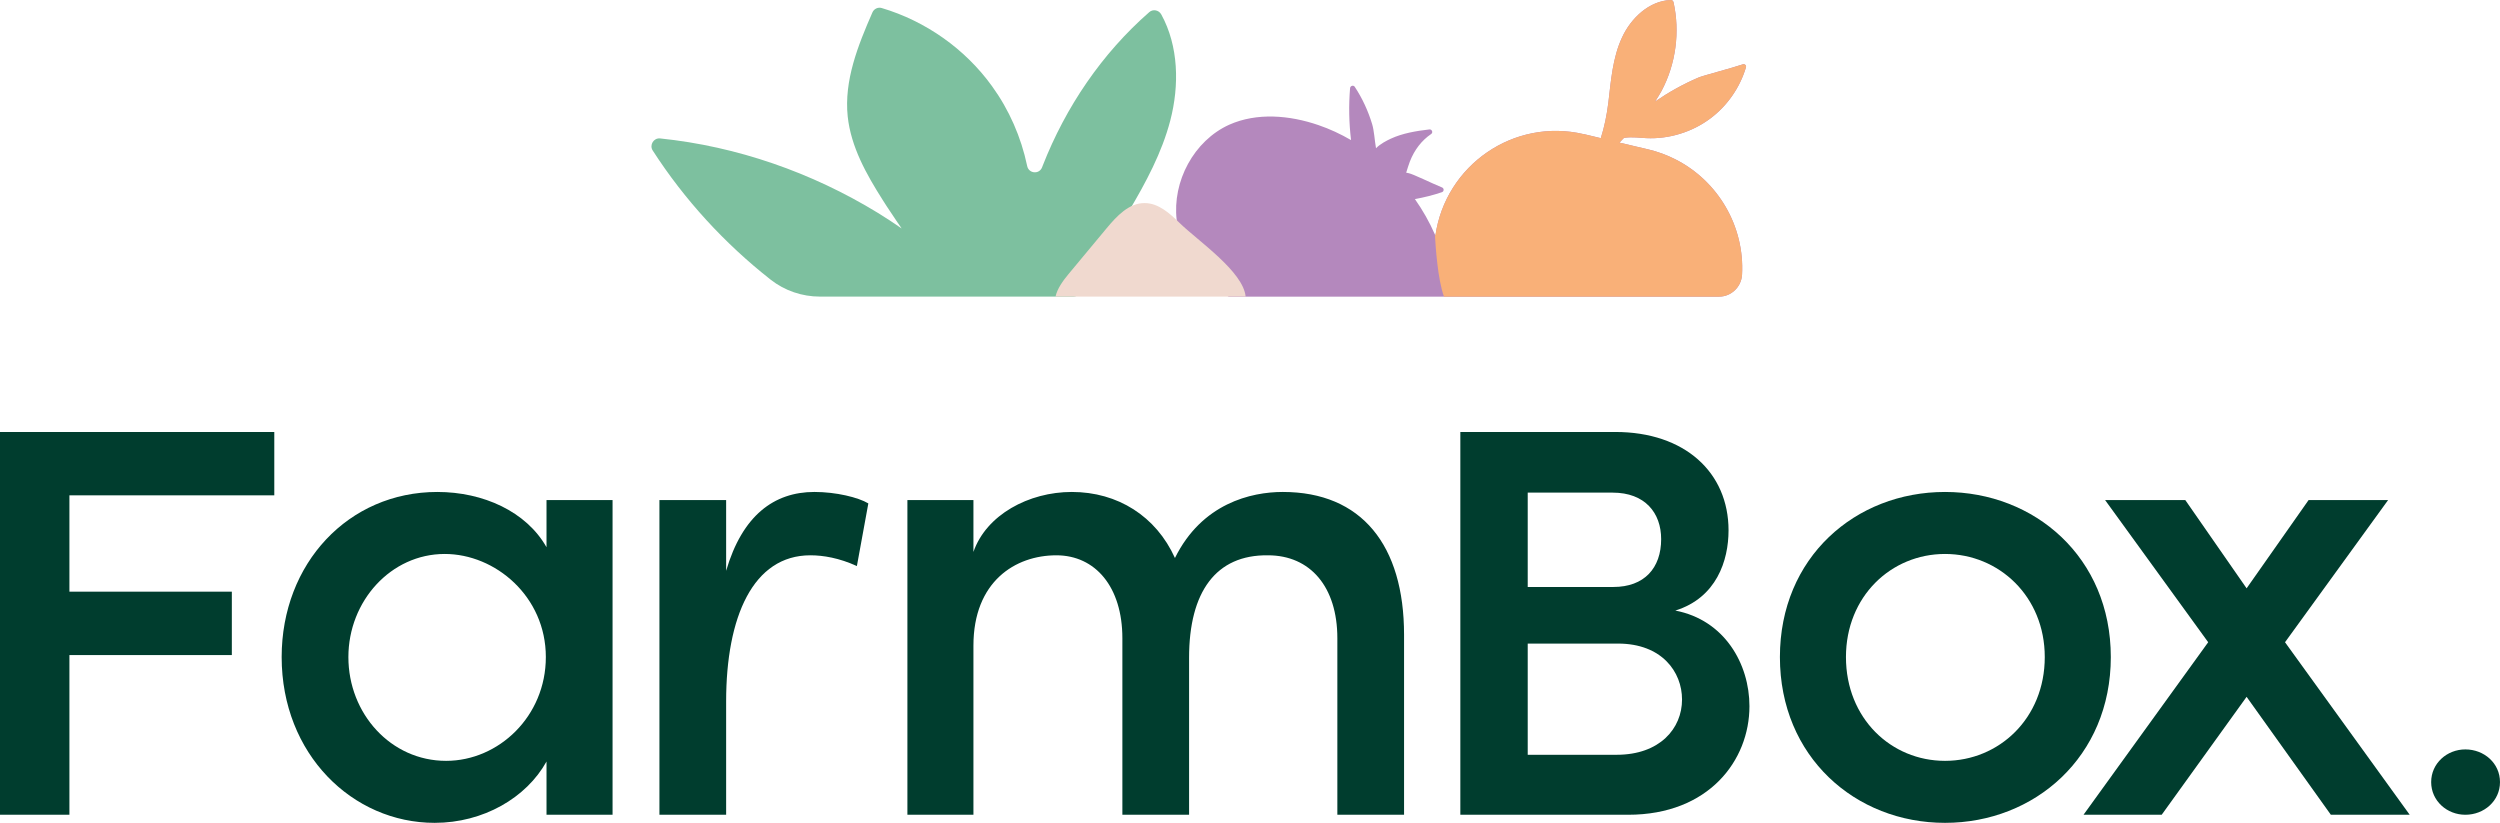 <?xml version="1.0" encoding="UTF-8"?>
<svg id="Layer_1" data-name="Layer 1" xmlns="http://www.w3.org/2000/svg" version="1.1" viewBox="0 0 620 204.065">
  <defs>
    <style>
      .cls-1 {
        fill: #f9b078;
      }

      .cls-1, .cls-2, .cls-3, .cls-4, .cls-5 {
        stroke-width: 0px;
      }

      .cls-2 {
        fill: #b488bd;
      }

      .cls-3 {
        fill: #7dc09f;
      }

      .cls-4 {
        fill: #003d2e;
      }

      .cls-5 {
        fill: #f0d9cf;
      }
    </style>
  </defs>
  <g>
    <path class="cls-3" d="M266.217,73.555c.683,0,1.309-.36,1.659-.946.365-.612.736-1.222,1.106-1.839,2.887-4.806,5.74-9.611,8.61-14.4.781-1.324,1.579-2.632,2.343-3.957,4.229-7.149,8.202-14.519,10.291-22.517,2.277-8.718,2.076-18.482-2.234-26.318-.594-1.081-2.034-1.389-2.963-.577-11.784,10.299-20.735,23.536-26.438,38.086-.051.131-.101.262-.151.393-.7,1.827-3.3,1.604-3.703-.311-.006-.027-.011-.054-.017-.081-1.494-7.098-4.449-13.857-8.711-19.732-6.652-9.225-16.435-16.121-27.351-19.365-.921-.274-1.91.203-2.296,1.084-3.609,8.24-7.06,16.916-6.133,25.804.798,7.54,4.653,14.383,8.711,20.768.662,1.053,1.342,2.106,2.055,3.142.849,1.308,1.732,2.581,2.615,3.872-1.936-1.342-3.889-2.632-5.909-3.872-16.36-10-34.892-16.488-53.995-18.459-1.604-.165-2.709,1.637-1.836,2.993,7.871,12.213,17.831,23.059,29.249,32.034,3.482,2.737,7.8,4.201,12.229,4.201h62.872Z"/>
    <path class="cls-2" d="M402.583,34.35c-.3.331-.631.661-.962,1.022l1.983.451,1.743.421,3.456.811c2.374.571,4.568,1.382,6.641,2.434,10.728,5.409,17.249,16.738,16.588,28.638-.18,3.035-2.675,5.439-5.709,5.439h-121.614c-6.881-3.967-11.99-11.119-12.892-19.022-1.112-9.556,4.267-19.653,13.042-23.62,6.882-3.065,14.965-2.344,22.087.09,2.825.962,5.529,2.224,8.114,3.726-.511-4.267-.601-8.595-.24-12.892.06-.601.871-.811,1.172-.3,1.863,2.825,3.305,5.95,4.297,9.226.511,1.683.601,3.937.962,5.98,1.112-1.112,2.614-1.863,3.696-2.374,2.885-1.322,6.16-1.893,9.556-2.284.631-.06.962.781.421,1.142-2.344,1.593-4.147,3.907-5.289,6.851-.271.691-.571,1.713-.901,2.735.21.03.421.09.601.12,1.172.24,5.709,2.494,8.294,3.546.541.21.511.992-.03,1.172-2.194.751-4.418,1.292-6.701,1.713,1.923,2.735,3.606,5.679,4.958,8.775.03.09.09.18.12.27,2.524-17.519,19.503-29.209,36.782-25.152h.09l4.147.992c.901-2.795,1.472-5.68,1.863-8.715.661-5.529,1.052-11.179,3.396-16.227,2.224-4.868,6.791-9.135,12.11-9.316.301-.03.571.21.661.511,1.653,7.392.601,15.356-2.975,22.057-.511.902-1.022,1.773-1.593,2.614,3.366-2.314,6.972-4.327,10.758-5.95.992-.451,8.174-2.314,10.998-3.275.451-.18.932.27.781.751-1.503,5.018-4.628,9.526-8.805,12.651-4.538,3.396-10.277,5.169-15.927,4.898-1.472-.06-3.516-.361-5.319-.09-.15.03-.27.09-.361.18Z"/>
    <path class="cls-5" d="M292.522,55.276c-2.424-2.361-5.232-4.913-8.645-4.913-3.892-.032-6.922,3.222-9.442,6.252-3.158,3.796-6.284,7.561-9.443,11.357-1.372,1.659-2.775,3.573-3.222,5.583h47.149c-.574-6.221-11.899-13.877-16.397-18.279Z"/>
    <path class="cls-1" d="M402.583,34.35c-.3.331-.631.661-.962,1.022l1.983.451,1.743.421,3.456.811c2.374.571,4.568,1.382,6.641,2.434,10.728,5.409,17.249,16.738,16.588,28.638-.18,3.035-2.675,5.439-5.709,5.439h-68.215c-1.593-4.448-2.073-12.381-2.254-15.416.03.09.09.18.12.27,2.524-17.519,19.503-29.209,36.782-25.152h.09l4.147.992c.901-2.795,1.472-5.68,1.863-8.715.661-5.529,1.052-11.179,3.396-16.227,2.224-4.868,6.791-9.135,12.11-9.316.301-.03.571.21.661.511,1.653,7.392.601,15.356-2.975,22.057-.511.902-1.022,1.773-1.593,2.614,3.366-2.314,6.972-4.327,10.758-5.95.992-.451,8.174-2.314,10.998-3.275.451-.18.932.27.781.751-1.503,5.018-4.628,9.526-8.805,12.651-4.538,3.396-10.277,5.169-15.927,4.898-1.472-.06-3.516-.361-5.319-.09-.15.03-.27.09-.361.18Z"/>
  </g>
  <g>
    <path class="cls-4" d="M68.025,122.84H17.215v23.9h40.281v15.709H17.215v39.611H0v-94.931h68.025v15.711Z"/>
    <path class="cls-4" d="M135.536,124.011h16.38v78.05h-16.38v-13.203c-5.012,9.025-15.709,15.208-27.743,15.208-20.39,0-37.941-17.047-37.941-41.114,0-23.23,16.548-40.946,38.607-40.946,11.368,0,22.064,4.847,27.077,13.704v-11.699ZM135.369,162.952c0-15.042-12.533-25.57-25.072-25.57-13.368,0-23.897,11.699-23.897,25.57,0,14.04,10.528,25.738,24.232,25.738,13.037,0,24.736-11.03,24.736-25.738Z"/>
    <path class="cls-4" d="M215.347,124.845l-2.84,15.543c-4.346-2.005-8.356-2.674-11.531-2.674-14.207,0-20.894,15.21-20.894,36.269v28.077h-16.543v-78.05h16.543v17.548c4.01-13.704,11.867-19.553,21.896-19.553,5.348,0,10.864,1.336,13.368,2.84Z"/>
    <path class="cls-4" d="M348.207,157.436v44.625h-16.543v-43.788c0-12.701-6.686-20.558-17.215-20.558-12.869-.166-19.556,9.025-19.556,25.405v38.941h-16.543v-43.788c0-12.701-6.686-20.558-16.38-20.558-10.193,0-20.558,6.519-20.558,22.395v41.951h-16.376v-78.05h16.376v12.869c3.175-9.193,13.704-14.874,24.4-14.874,11.368,0,20.894,6.015,25.575,16.378,6.682-13.538,18.884-16.378,26.741-16.378,19.551,0,30.079,13.203,30.079,35.43Z"/>
    <path class="cls-4" d="M433.862,175.152c0,13.37-10.03,26.909-30.084,26.909h-41.615v-94.931h38.44c17.215,0,28.074,10.03,28.074,24.402,0,7.521-3.007,16.714-13.2,19.889,12.198,2.338,18.385,13.203,18.385,23.731ZM378.874,122.171v23.4h21.225c7.689,0,11.867-4.681,11.867-11.867,0-6.519-4.01-11.533-12.035-11.533h-21.057ZM400.934,187.186c10.696,0,16.212-6.519,16.212-13.706,0-6.852-5.012-13.872-15.877-13.872h-22.395v27.578h22.059Z"/>
    <path class="cls-4" d="M441.418,162.952c0-24.736,18.721-40.946,40.948-40.946s41.116,16.21,41.116,40.946-18.889,41.114-41.116,41.114-40.948-16.378-40.948-41.114ZM507.102,162.952c0-15.042-11.363-25.57-24.736-25.57s-24.568,10.528-24.568,25.57c0,15.21,11.195,25.738,24.568,25.738s24.736-10.528,24.736-25.738Z"/>
    <path class="cls-4" d="M597.602,202.06h-19.551l-20.894-29.247-21.057,29.247h-19.388l30.919-42.785-25.57-35.264h19.887l15.21,21.894,15.378-21.894h19.719l-25.57,35.264,30.919,42.785Z"/>
    <path class="cls-4" d="M602.931,193.956c0-4.665,3.929-8.103,8.474-8.103,4.665,0,8.594,3.437,8.594,8.103s-3.929,8.104-8.594,8.104c-4.545,0-8.474-3.437-8.474-8.104Z"/>
  </g>
</svg>